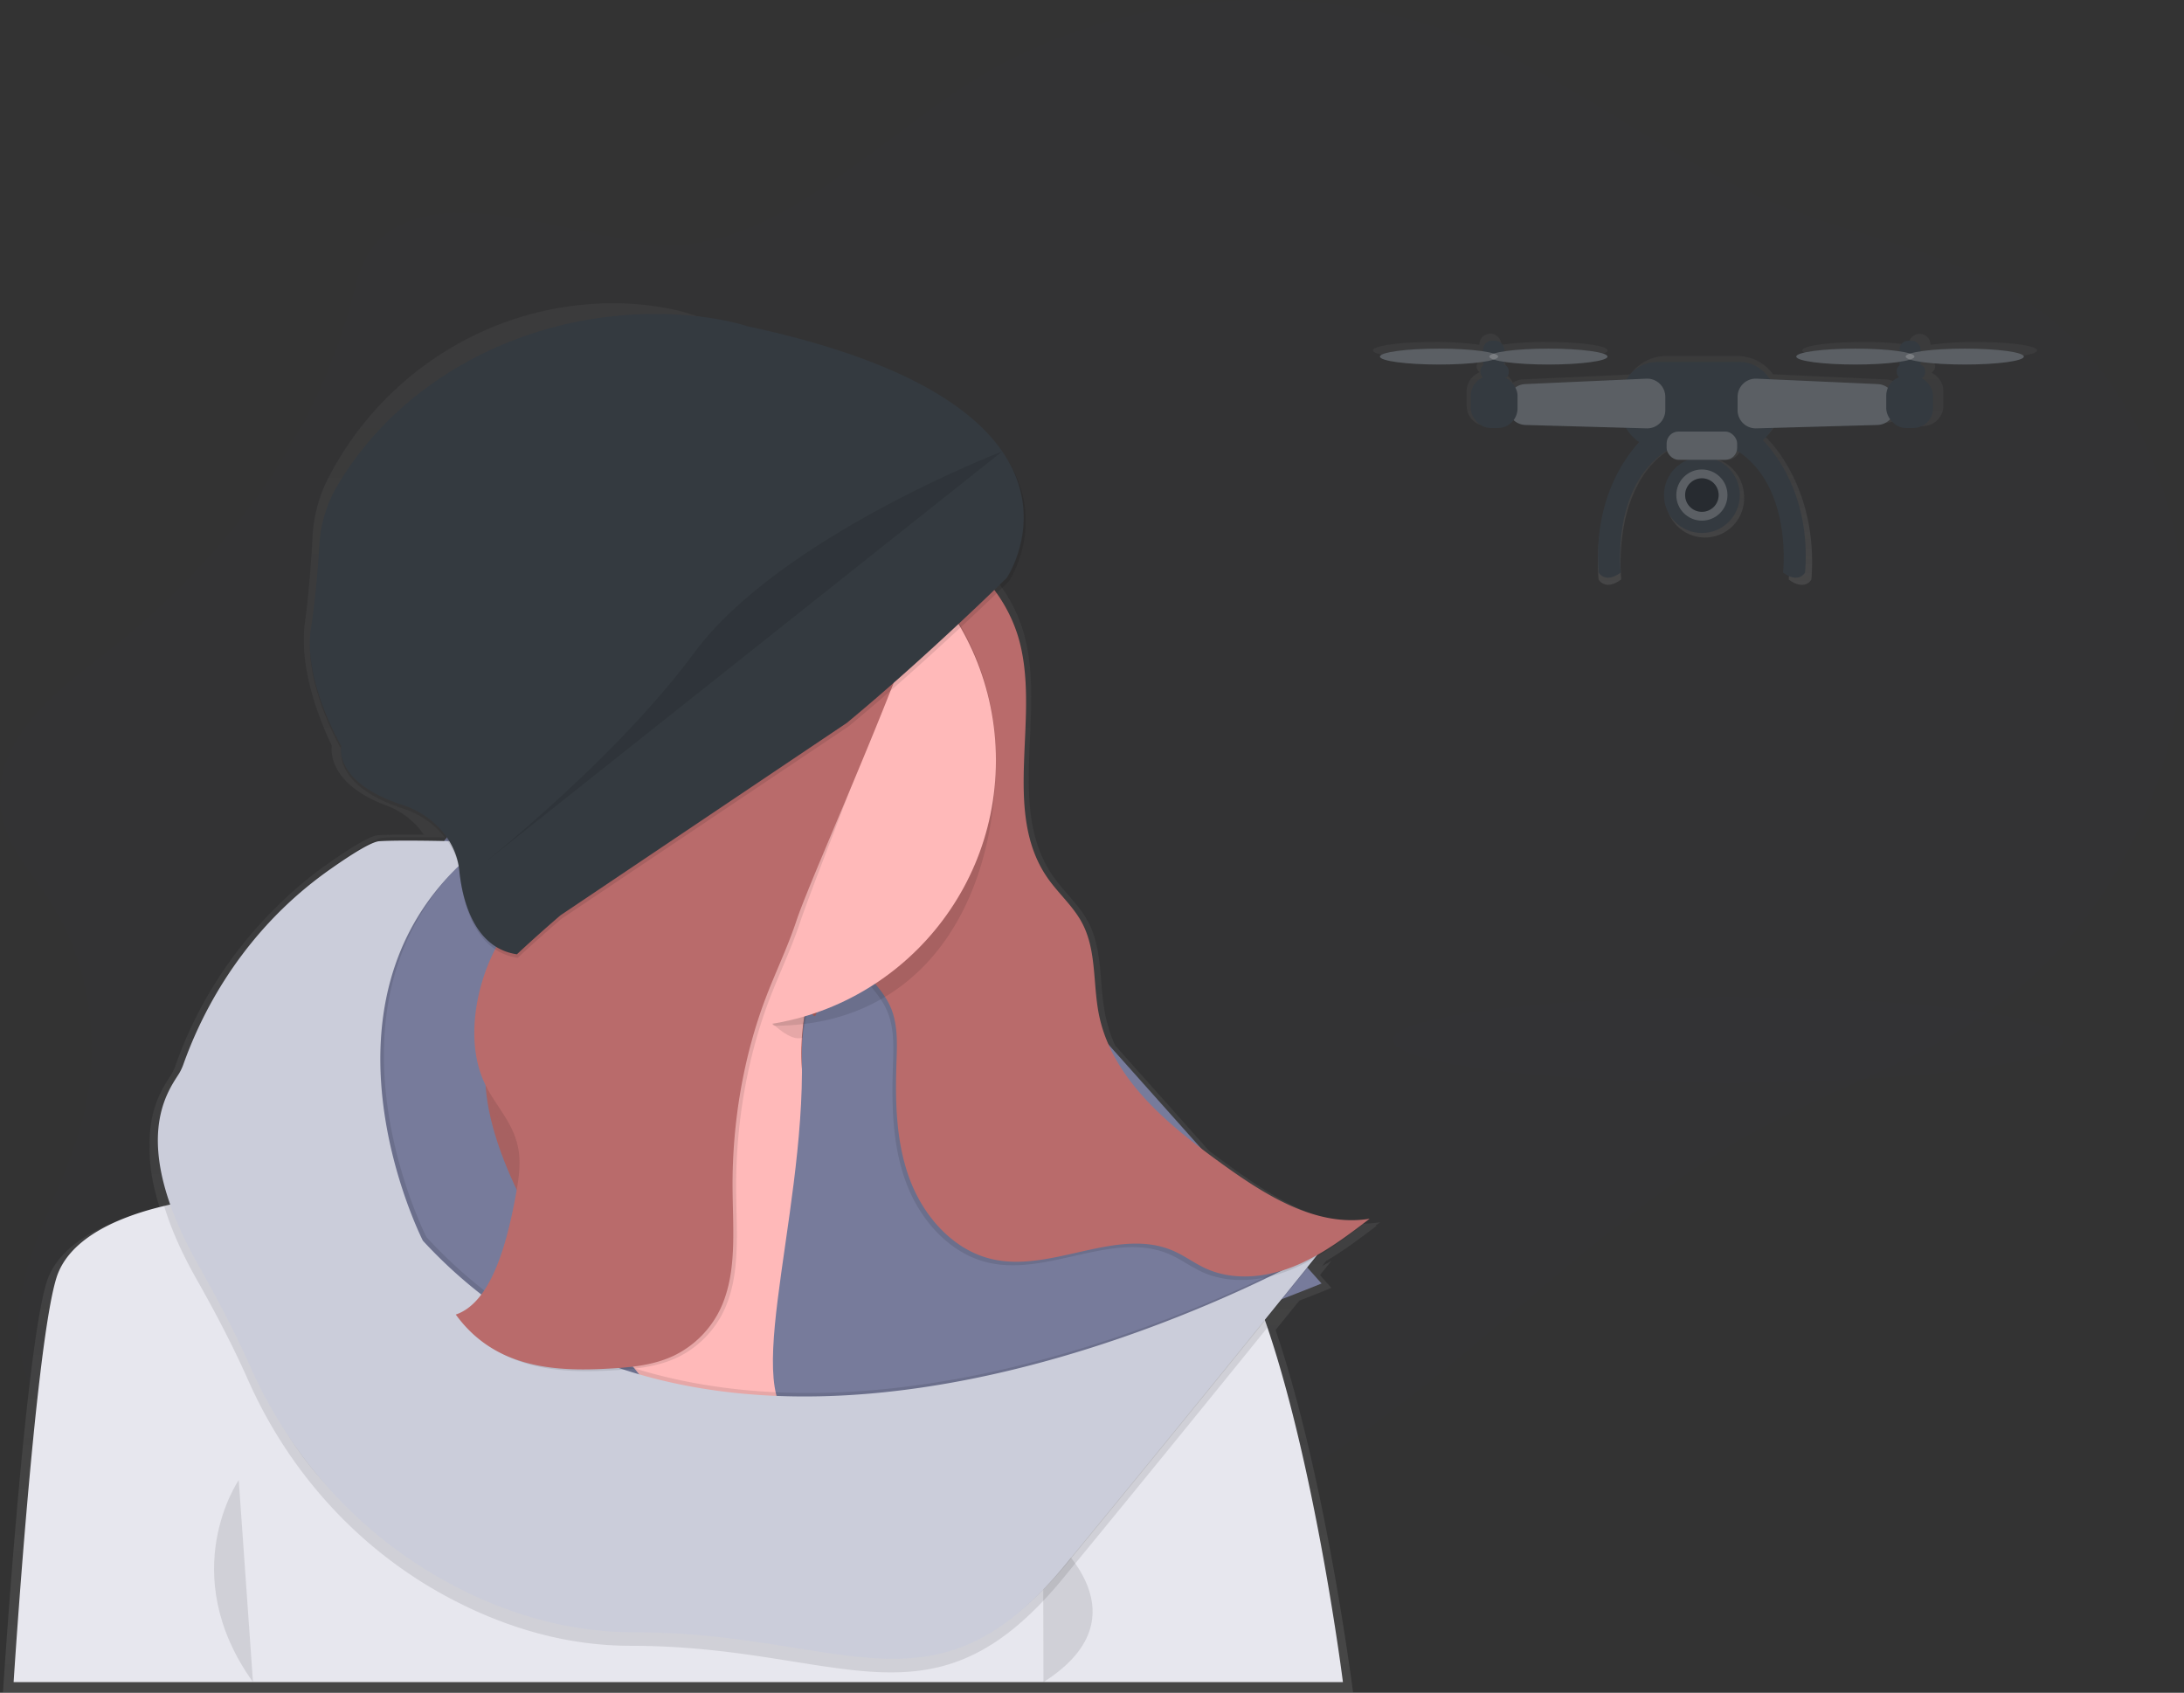 <svg id="aaebe143-0585-438b-b84b-9eb089331faa" data-name="Layer 1" xmlns="http://www.w3.org/2000/svg" xmlns:xlink="http://www.w3.org/1999/xlink" width="1022.76" height="792.74" viewBox="0 0 1022.76 792.74"><rect x="0" y="0" width="1022.76" height="792.74" fill="#333333" stroke="none"/><defs><linearGradient id="4d7c18f7-4075-4ca1-8e16-30db99fe5ad2" x1="412.52" y1="846.37" x2="412.52" y2="195.63" gradientUnits="userSpaceOnUse"><stop offset="0" stop-color="gray" stop-opacity="0.25"/><stop offset="0.54" stop-color="gray" stop-opacity="0.12"/><stop offset="1" stop-color="gray" stop-opacity="0.1"/></linearGradient><linearGradient id="207bfc5b-46a7-4033-86b7-d00b5aed1cb5" x1="887.05" y1="327.55" x2="887.05" y2="209.84" xlink:href="#4d7c18f7-4075-4ca1-8e16-30db99fe5ad2"/></defs><title>Follow me drone</title><path d="M263.42,169.06c-5.48,6.65-7.59,16-9.95,24.79-19,70.84-65.82,127.82-119.14,168.52-22.58,17.24-50.07,40.36-45.13,71.27,2.66,16.6,14.33,28.82,23,42.34,18.19,28.31,24.09,66.79,15.42,100.68-9.86,38.56-37.42,74.54-28.89,113.53,5.26,24,23.12,41.08,40.29,55.76q40.18,34.33,82.92,64.32c19.1,13.4,39.42,26.44,61.68,28.14,19.6,1.5,38.8-5.95,57.41-13.3,16.26-6.43,32.93-13.12,46.06-26,8.57-8.41,15.4-19.26,24.92-26.14,22.36-16.16,51.08-5.92,76.72,1,60.5,16.24,125.25,10.31,182.82-16.74,88.31-41.5,155.62-128.65,242-175.41,37.14-20.11,77.54-32.59,111.93-58.49a209.09,209.09,0,0,0,49.2-53.24c26-40.11,40.06-91.25,36-141.31s-26.81-98.3-62.54-126.56c-38.25-30.25-86.56-35.9-130.08-54.06-44.94-18.76-84.92-51-129.43-71.13a264.67,264.67,0,0,0-228.29,5.16c-48.44,24.45-97.54,81.62-151.49,85.92C370.42,171.14,293.43,132.64,263.42,169.06Z" transform="translate(-88.62 -53.63)" fill="#343A40" opacity="0.1"/><path d="M733.31,627.66l-.66.09L735,626c-25.45,4.14-49.62-11.2-70.52-26.3-3.22-2.33-6.46-4.71-9.68-7.16l-44-49.36a69.84,69.84,0,0,1-4.6-14.4c-2.92-14.51-1-30.34-8-43.42-4.23-8-11.32-14.05-16.48-21.48-22.38-32.25-2.63-77.63-14.1-115.17a72.11,72.11,0,0,0-38.56-43.83A61.58,61.58,0,0,0,530,293a58.67,58.67,0,0,0-2.46-17.38l2.14-1.78s-.85.31-2.39.93c-.06-.18-.1-.36-.16-.54-8.09-24.88-35.72-54.07-113-72.76,0,0-16-6.4-42-5.78C317.54,197,268,228.4,242.67,276.85A68,68,0,0,0,235,304.8c-.6,11.08-1.7,26.74-3.61,40.53a53.39,53.39,0,0,0-.45,8c-.32,22,11.74,46.74,13,49.31,0,.33,0,.7,0,1.12-.24,3.64.57,17.79,25.79,27.16a36.76,36.76,0,0,1,17.39,13.61c-8.53-.1-16.8-.07-21.51.24-3.59.24-12.47,5.66-23.17,13.15a184.05,184.05,0,0,0-25.68,21.75A194.48,194.48,0,0,0,171,552.06a25.57,25.57,0,0,1-2.21,4.85c-3.36,5.28-10.53,15.2-10.08,33.46-.22,7.88,1,17.47,4.8,29.11-19.5,4.38-46.75,14.1-53.11,34.76C100.2,687.26,90,846.37,90,846.37H722.27s-12.7-100.73-36.3-169.9l11.09-13.71c9.5-3.7,15.06-6,15.06-6l-5.37-6,5.37-6.67s-1.51.88-4.35,2.42l1.9-2.36C717.94,639.32,725.66,633.47,733.31,627.66Z" transform="translate(-88.62 -53.63)" fill="url(#4d7c18f7-4075-4ca1-8e16-30db99fe5ad2)"/><rect x="172.63" y="436.49" width="120" height="155.83" fill="#b96b6b"/><rect x="172.63" y="436.49" width="120" height="155.83" opacity="0.1"/><path d="M484.55,387.62A51.69,51.69,0,0,1,453,405.87c-12.56,2-25.47-.67-38.09.92s-26.2,9.84-26.93,22.54c-.62,10.86,8.38,21.48,4.89,31.78-1.49,4.38-5,7.72-8.51,10.75-17.34,15-37.38,27.26-51.62,45.24s-21.37,44.47-9,63.8c7.17,11.23,20.17,19.08,23.2,32.05,1.7,7.29-.15,14.89-2.07,22.12-6.13,23.05-16.68,49.49-39.88,55,26.06,25.17,66.33,26.77,102.54,25.31,14.77-.6,29.74-1.49,43.75-6.22s27.14-13.81,33.68-27.06c7.69-15.59,5.25-34,5.09-51.33a184.09,184.09,0,0,1,22.2-89.05c6.59-12.13,14.55-23.52,20.45-36,11.68-24.67,14.8-52.41,17.4-79.58,1.23-12.8,2.35-25.9-.74-38.38C546.13,375,533.14,355.57,518.44,354,500.88,352.2,493.44,376.68,484.55,387.62Z" transform="translate(-88.62 -53.63)" fill="#b96b6b"/><path d="M484.55,387.62A51.69,51.69,0,0,1,453,405.87c-12.56,2-25.47-.67-38.09.92s-26.2,9.84-26.93,22.54c-.62,10.86,8.38,21.48,4.89,31.78-1.49,4.38-5,7.72-8.51,10.75-17.34,15-37.38,27.26-51.62,45.24s-21.37,44.47-9,63.8c7.17,11.23,20.17,19.08,23.2,32.05,1.7,7.29-.15,14.89-2.07,22.12-6.13,23.05-16.68,49.49-39.88,55,26.06,25.17,66.33,26.77,102.54,25.31,14.77-.6,29.74-1.49,43.75-6.22s27.14-13.81,33.68-27.06c7.69-15.59,5.25-34,5.09-51.33a184.09,184.09,0,0,1,22.2-89.05c6.59-12.13,14.55-23.52,20.45-36,11.68-24.67,14.8-52.41,17.4-79.58,1.23-12.8,2.35-25.9-.74-38.38C546.13,375,533.14,355.57,518.44,354,500.88,352.2,493.44,376.68,484.55,387.62Z" transform="translate(-88.62 -53.63)" opacity="0.1"/><path d="M717.51,841.37H95S105,684.7,115,652.2c6.07-19.72,31.45-29.31,50.49-33.81a162.23,162.23,0,0,1,22-3.69c44.4,28.9,87.34,45.38,128,53.42,167,33,295.82-76.2,332-53.42,11,6.91,20.76,23.93,29.28,45.72,1.86,4.76,3.66,9.74,5.4,14.89C705.16,743.38,717.51,841.37,717.51,841.37Z" transform="translate(-88.62 -53.63)" fill="#e7e7ee"/><path d="M327.5,430.53s65.83,171.67-51.67,260.84,237.5,64.17,237.5,64.17l62.5-165.83s-166.67,60-93.33-117.5Z" transform="translate(-88.62 -53.63)" fill="#ffb9b9"/><path d="M577.09,770.12s52.05,38.33.19,71.25" transform="translate(-88.62 -53.63)" opacity="0.1"/><path d="M522.5,447.2l185,207.5S530,727.2,465.84,720.53c-34.21-3.55,0-94.16-1.72-172C464,543,464.76,530.67,466,527c1-2.86,3.69,4.62,4.69,1.84L471,528C490.82,473.54,522.5,447.2,522.5,447.2Z" transform="translate(-88.62 -53.63)" fill="#777b9b"/><path d="M320.84,421.36S245,477.2,251.67,622.2s162.5,105,162.5,105S297.5,605.53,318.34,539.7,320.84,421.36,320.84,421.36Z" transform="translate(-88.62 -53.63)" fill="#777b9b"/><path d="M318.34,446.36s-37.92-1.25-50.42-.42c-3.53.24-12.28,5.58-22.82,13-31.92,22.34-55.56,54.36-68.76,91a25.19,25.19,0,0,1-2.18,4.78c-5.83,9.17-23.33,32.5,9.17,90,14.84,26.25,23.6,45.21,28.73,58.06A146,146,0,0,0,249.57,757c29.2,26.4,77.6,59.4,137.1,59.4,99.17,0,140.83,43.33,202.5-31.67s120-147.5,120-147.5S437.5,794.7,288.34,633C288.34,633,227.5,513.86,318.34,446.36Z" transform="translate(-88.62 -53.63)" opacity="0.1"/><path d="M682.19,675.31c-22.71,28.07-58.59,72.28-95.68,117.39-61.67,75-103.34,31.67-202.51,31.67-32.28,0-61.3-9.72-85.75-22.82-41.62-22.3-74.2-58.3-93.36-101.45-5.32-12-13-27.63-24.22-47.4-7.43-13.14-12.25-24.5-15.18-34.31a162.23,162.23,0,0,1,22-3.69c44.4,28.9,87.34,45.38,128,53.42,120,90.46,292.68,24.7,361.28-7.7C695.29,651.68,676,658,682.19,675.31Z" transform="translate(-88.62 -53.63)" opacity="0.1"/><path d="M316.67,448s-37.92-1.25-50.42-.42c-3.53.24-12.28,5.58-22.82,13-31.92,22.34-55.56,54.36-68.76,91a25.19,25.19,0,0,1-2.18,4.78c-5.83,9.17-23.33,32.5,9.17,90,11.17,19.77,18.9,35.4,24.23,47.4,19.16,43.16,51.74,79.15,93.36,101.45C323.7,808.32,352.72,818,385,818c99.17,0,140.83,43.33,202.5-31.67s120-147.5,120-147.5-271.67,157.5-420.84-4.17C286.67,634.7,225.84,515.53,316.67,448Z" transform="translate(-88.62 -53.63)" fill="#cbcdda"/><path d="M503.51,300.59c5.18,3.7,11.57,5.14,17.54,7.35A70.86,70.86,0,0,1,563.61,353c11.29,37-8.16,81.65,13.88,113.4,5.07,7.31,12.06,13.28,16.22,21.15,6.82,12.88,5,28.47,7.84,42.76,6.09,30.27,32.36,51.74,57.39,69.83,20.58,14.87,44.37,30,69.43,25.89-11.24,8.54-22.66,17.19-35.77,22.42s-28.37,6.7-41.18.78c-5.11-2.36-9.68-5.81-14.83-8.08-26.24-11.59-56.71,10.11-84.71,3.88-18.13-4-32.06-19.58-38.69-36.93s-7.06-36.41-6.43-55c.3-8.89.76-18.15-2.82-26.3-4.2-9.58-13.35-16.17-18.19-25.43-8.55-16.38-1.82-36.2,4.75-53.47,9.36-24.6,18.29-49.91,19.09-76.22.94-30.89-8.34-61.28-9.59-92C493.71,286.25,496.64,295.68,503.51,300.59Z" transform="translate(-88.62 -53.63)" opacity="0.1"/><path d="M505.18,298.93c5.18,3.7,11.57,5.14,17.54,7.35a70.86,70.86,0,0,1,42.56,45.06c11.29,37-8.16,81.65,13.88,113.4,5.07,7.31,12.06,13.28,16.22,21.15,6.82,12.88,5,28.47,7.84,42.76,6.09,30.27,32.36,51.74,57.39,69.83,20.58,14.87,44.37,30,69.43,25.89-11.24,8.54-22.66,17.19-35.77,22.42s-28.37,6.7-41.18.78c-5.11-2.36-9.68-5.81-14.83-8.08-26.24-11.59-56.71,10.11-84.71,3.88-18.13-4-32.06-19.58-38.69-36.93s-7.06-36.41-6.43-55c.3-8.89.76-18.15-2.82-26.3-4.2-9.58-13.35-16.17-18.19-25.43-8.55-16.38-1.82-36.2,4.75-53.47,9.36-24.6,18.29-49.91,19.09-76.22.94-30.89-8.34-61.28-9.59-92C495.38,284.58,498.31,294,505.18,298.93Z" transform="translate(-88.62 -53.63)" fill="#b96b6b"/><path d="M464.41,539.65c2.35-15.63,7.8-34.56,17.26-57.46l-155-41.67s11.14,29.06,16.08,69.47c22.45,21.49,46.72,2,80.25,2C435.24,512,453.23,542.93,464.41,539.65Z" transform="translate(-88.62 -53.63)" opacity="0.1"/><path d="M555,408.7c0,69-35,125.3-104,125.3-62-74-146-56.27-146-125.3a125,125,0,1,1,250,0Z" transform="translate(-88.62 -53.63)" opacity="0.1"/><circle cx="341.39" cy="356.07" r="125" fill="#ffb9b9"/><path d="M429.55,367.62c-5.49,9.64-13.51,16.27-22.1,18.25-8.79,2-17.84-.67-26.68.92a23.73,23.73,0,0,0-18.86,22.54c-.44,10.86,5.87,21.48,3.43,31.78-1,4.38-3.51,7.72-6,10.75-12.14,15-26.18,27.26-36.15,45.24s-15,44.47-6.33,63.8c5,11.23,14.12,19.08,16.25,32.05,1.19,7.29-.1,14.89-1.45,22.12-4.29,23.05-11.68,49.49-27.93,55,18.25,25.17,46.46,26.77,71.82,25.31,10.34-.6,20.83-1.49,30.64-6.22a46.64,46.64,0,0,0,23.59-27.06c5.39-15.59,3.68-34,3.57-51.33-.2-30.92,5.21-61.88,15.55-89.05,4.61-12.13,10.19-23.52,14.33-36C471.41,461.08,519.18,345.17,521,318c.86-12.8-43.93,62.28-46.1,49.8C472.68,355,463.58,335.57,453.29,334,441,332.2,435.77,356.68,429.55,367.62Z" transform="translate(-88.62 -53.63)" opacity="0.1"/><path d="M427.88,366.79c-5.49,9.64-13.51,16.27-22.1,18.25-8.79,2-17.84-.67-26.68.92a23.73,23.73,0,0,0-18.86,22.54c-.44,10.86,5.87,21.48,3.43,31.78-1,4.38-3.51,7.72-6,10.75-12.14,15-26.18,27.26-36.15,45.24s-15,44.47-6.33,63.8c5,11.23,14.12,19.08,16.25,32.05,1.19,7.29-.1,14.89-1.45,22.12-4.29,23.05-11.68,49.49-27.93,55,18.25,25.17,46.46,26.77,71.82,25.31,10.34-.6,20.83-1.49,30.64-6.22a46.64,46.64,0,0,0,23.59-27.06c5.39-15.59,3.68-34,3.57-51.33-.2-30.92,5.21-61.88,15.55-89.05,4.61-12.13,10.19-23.52,14.33-36C469.75,460.25,523.18,344.17,525,317c.86-12.8-49.6,62.45-51.77,50-2.22-12.79-11.32-32.22-21.61-33.76C439.32,331.37,434.11,355.84,427.88,366.79Z" transform="translate(-88.62 -53.63)" fill="#b96b6b"/><path d="M485.93,393.85c37.16-30.63,75.1-67.9,75.1-67.9S615.58,245.53,439.14,208c0,0-17.93-6.3-47-5.69-61.29,1.28-116.77,32.23-145.21,79.93a62.44,62.44,0,0,0-6,13.35,59.68,59.68,0,0,0-2.62,14.17c-.67,10.91-1.91,26.33-4,39.91-3.79,24.17,14.23,55,14.23,55s-3.86,17,28.8,27.61a40.72,40.72,0,0,1,20.14,14.2,34.51,34.51,0,0,1,4.4,7.87,32,32,0,0,1,2.11,8.57c1.31,12.78,6.52,36.25,27.08,39.26,0,0,8.24-7.8,20.47-18.27Z" transform="translate(-88.62 -53.63)" opacity="0.1"/><path d="M560.06,324.28s-37.83,37.27-74.88,67.9L351.11,482.26c-12.19,10.47-20.41,18.27-20.41,18.27-20.51-3-25.7-26.48-27-39.26a30.91,30.91,0,0,0-1.2-6c-.26-.87-.57-1.73-.9-2.58a34.54,34.54,0,0,0-4.39-7.87,40.6,40.6,0,0,0-20.08-14.2C244.57,420,248.42,403,248.42,403s-18-30.83-14.19-55c2.13-13.58,3.36-29,4-39.91A59.83,59.83,0,0,1,240.87,294a62.53,62.53,0,0,1,6-13.35c28.36-47.71,83.67-78.66,144.78-79.93,29-.61,46.9,5.69,46.9,5.69,86.33,18.4,117.21,47.14,126.25,71.64C574.17,303.42,560.06,324.28,560.06,324.28Z" transform="translate(-88.62 -53.63)" fill="#343A40"/><path d="M200.42,746.78s-30,43.33,6.67,94.58" transform="translate(-88.62 -53.63)" opacity="0.1"/><path d="M305,466s68.75-52.55,108.75-106.72S558,265,558,265" transform="translate(-88.62 -53.63)" opacity="0.1"/><path d="M1014,213.78a149,149,0,0,0-21.3,1.32h0a5.11,5.11,0,1,0-10.23,0h0a149,149,0,0,0-21.3-1.32c-15.77,0-28.55,1.76-28.55,3.94s12.78,3.94,28.55,3.94a149,149,0,0,0,21.3-1.32h0a5.36,5.36,0,0,0,.33,1.85,3.53,3.53,0,0,0-.34,5.68,9.54,9.54,0,0,0-5.6,5.3,8.58,8.58,0,0,0-4.9-1.83l-53.06-2.44a20.56,20.56,0,0,0-16.63-8.56H868.84A20.56,20.56,0,0,0,852.12,229l-50.42,2.32a8.58,8.58,0,0,0-4.59,1.59,9.56,9.56,0,0,0-4.91-4.84,3.52,3.52,0,0,0,1.55-2.93,3.48,3.48,0,0,0-2.35-3.31,5.39,5.39,0,0,0,.22-1.5h0a149,149,0,0,0,21.3,1.32c15.77,0,28.55-1.76,28.55-3.94s-12.78-3.94-28.55-3.94a149,149,0,0,0-21.3,1.32h0a5.19,5.19,0,0,0-5.11-5.26h0a5.19,5.19,0,0,0-5.11,5.26h0a149,149,0,0,0-21.3-1.32c-15.77,0-28.55,1.76-28.55,3.94s12.78,3.94,28.55,3.94a149,149,0,0,0,21.3-1.32h0a5.36,5.36,0,0,0,.33,1.85,3.54,3.54,0,0,0-.21,5.79,9.67,9.67,0,0,0-6.09,9v6.48a9.55,9.55,0,0,0,9.42,9.68h3.75a9.31,9.31,0,0,0,7.55-3.91,8.61,8.61,0,0,0,5.71,2.41l49.44,1.42a21.19,21.19,0,0,0,6.13,6.42c-4.73,4.94-23.19,26.86-20.22,65.49,0,0,3,5.69,10.65,0,0,0-4.9-43,22.54-60.76a6.83,6.83,0,0,0,6.43,4.7h3.5a18.83,18.83,0,0,0-11.6,17.52,18.33,18.33,0,1,0,36.64,0A18.83,18.83,0,0,0,893.77,269h3.5a6.83,6.83,0,0,0,6.43-4.7C931.15,282,926.25,325,926.25,325c7.67,5.69,10.65,0,10.65,0,3.41-44.23-21.3-66.57-21.3-66.57h-.45a21.26,21.26,0,0,0,4.63-5.26l52-1.5a8.63,8.63,0,0,0,6-2.65,9.33,9.33,0,0,0,7.73,4.15h3.75a9.55,9.55,0,0,0,9.42-9.68V237a9.69,9.69,0,0,0-5.58-8.83,3.52,3.52,0,0,0-.6-6.35,5.39,5.39,0,0,0,.22-1.5h0a149,149,0,0,0,21.3,1.32c15.77,0,28.55-1.76,28.55-3.94S1029.78,213.78,1014,213.78Z" transform="translate(-88.62 -53.63)" fill="url(#207bfc5b-46a7-4033-86b7-d00b5aed1cb5)"/><circle cx="796.99" cy="231.84" r="17.76" fill="#343A40"/><circle cx="796.99" cy="231.84" r="11.98" fill="#343A40"/><circle cx="796.99" cy="231.84" r="11.98" fill="#f5f5f5" opacity="0.2"/><circle cx="796.99" cy="231.84" r="7.85" fill="#343A40"/><circle cx="796.99" cy="231.84" r="7.85" opacity="0.25"/><path d="M857.93,259s-24,21.07-20.65,62.78c0,0,2.89,5.37,10.33,0,0,0-6.2-52.87,35.11-62.78Z" transform="translate(-88.62 -53.63)" fill="#343A40"/><path d="M913.28,259s24,21.07,20.65,62.78c0,0-2.89,5.37-10.33,0,0,0,6.2-52.87-35.11-62.78Z" transform="translate(-88.62 -53.63)" fill="#343A40"/><rect x="759.2" y="169.47" width="72.7" height="40.27" rx="16.95" ry="16.95" fill="#343A40"/><path d="M859.72,254.24,803,252.65a8.51,8.51,0,0,1-8.27-8.5V242a8.51,8.51,0,0,1,8.13-8.5l56.72-2.54a8.51,8.51,0,0,1,8.89,8.5v6.31A8.51,8.51,0,0,1,859.72,254.24Z" transform="translate(-88.62 -53.63)" fill="#343A40"/><path d="M911.08,254.24l56.72-1.59a8.51,8.51,0,0,0,8.27-8.5V242a8.51,8.51,0,0,0-8.13-8.5l-56.72-2.54a8.51,8.51,0,0,0-8.89,8.5v6.31A8.51,8.51,0,0,0,911.08,254.24Z" transform="translate(-88.62 -53.63)" fill="#343A40"/><path d="M859.72,254.24,803,252.65a8.51,8.51,0,0,1-8.27-8.5V242a8.51,8.51,0,0,1,8.13-8.5l56.72-2.54a8.51,8.51,0,0,1,8.89,8.5v6.31A8.51,8.51,0,0,1,859.72,254.24Z" transform="translate(-88.62 -53.63)" fill="#f5f5f5" opacity="0.2"/><path d="M911.08,254.24l56.72-1.59a8.51,8.51,0,0,0,8.27-8.5V242a8.51,8.51,0,0,0-8.13-8.5l-56.72-2.54a8.51,8.51,0,0,0-8.89,8.5v6.31A8.51,8.51,0,0,0,911.08,254.24Z" transform="translate(-88.62 -53.63)" fill="#f5f5f5" opacity="0.2"/><rect x="688.77" y="176.08" width="21.89" height="24.37" rx="9.21" ry="9.21" fill="#343A40"/><rect x="883.32" y="176.08" width="21.89" height="24.37" rx="9.21" ry="9.21" fill="#343A40"/><rect x="693.31" y="170.71" width="13.22" height="6.61" rx="2.78" ry="2.78" fill="#343A40"/><rect x="694.55" y="159.55" width="9.91" height="14.87" rx="4.17" ry="4.17" fill="#343A40"/><ellipse cx="673.9" cy="166.99" rx="27.67" ry="3.72" fill="#343A40"/><ellipse cx="725.12" cy="166.99" rx="27.67" ry="3.72" fill="#343A40"/><rect x="888.28" y="170.71" width="13.22" height="6.61" rx="2.78" ry="2.78" fill="#343A40"/><rect x="889.52" y="159.55" width="9.91" height="14.87" rx="4.17" ry="4.17" fill="#343A40"/><ellipse cx="868.86" cy="166.99" rx="27.67" ry="3.72" fill="#343A40"/><ellipse cx="920.08" cy="166.99" rx="27.67" ry="3.72" fill="#343A40"/><ellipse cx="673.9" cy="166.99" rx="27.67" ry="3.72" fill="#f5f5f5" opacity="0.2"/><ellipse cx="725.12" cy="166.99" rx="27.67" ry="3.72" fill="#f5f5f5" opacity="0.2"/><ellipse cx="868.86" cy="166.99" rx="27.67" ry="3.72" fill="#f5f5f5" opacity="0.2"/><ellipse cx="920.08" cy="166.99" rx="27.67" ry="3.72" fill="#f5f5f5" opacity="0.2"/><rect x="780.47" y="202.1" width="33.04" height="13.22" rx="5.56" ry="5.56" fill="#343A40"/><rect x="780.47" y="202.1" width="33.04" height="13.22" rx="5.56" ry="5.56" fill="#f5f5f5" opacity="0.2"/><ellipse cx="809.38" cy="487" rx="157" ry="20" fill="#343A40" opacity="0.1"/></svg>